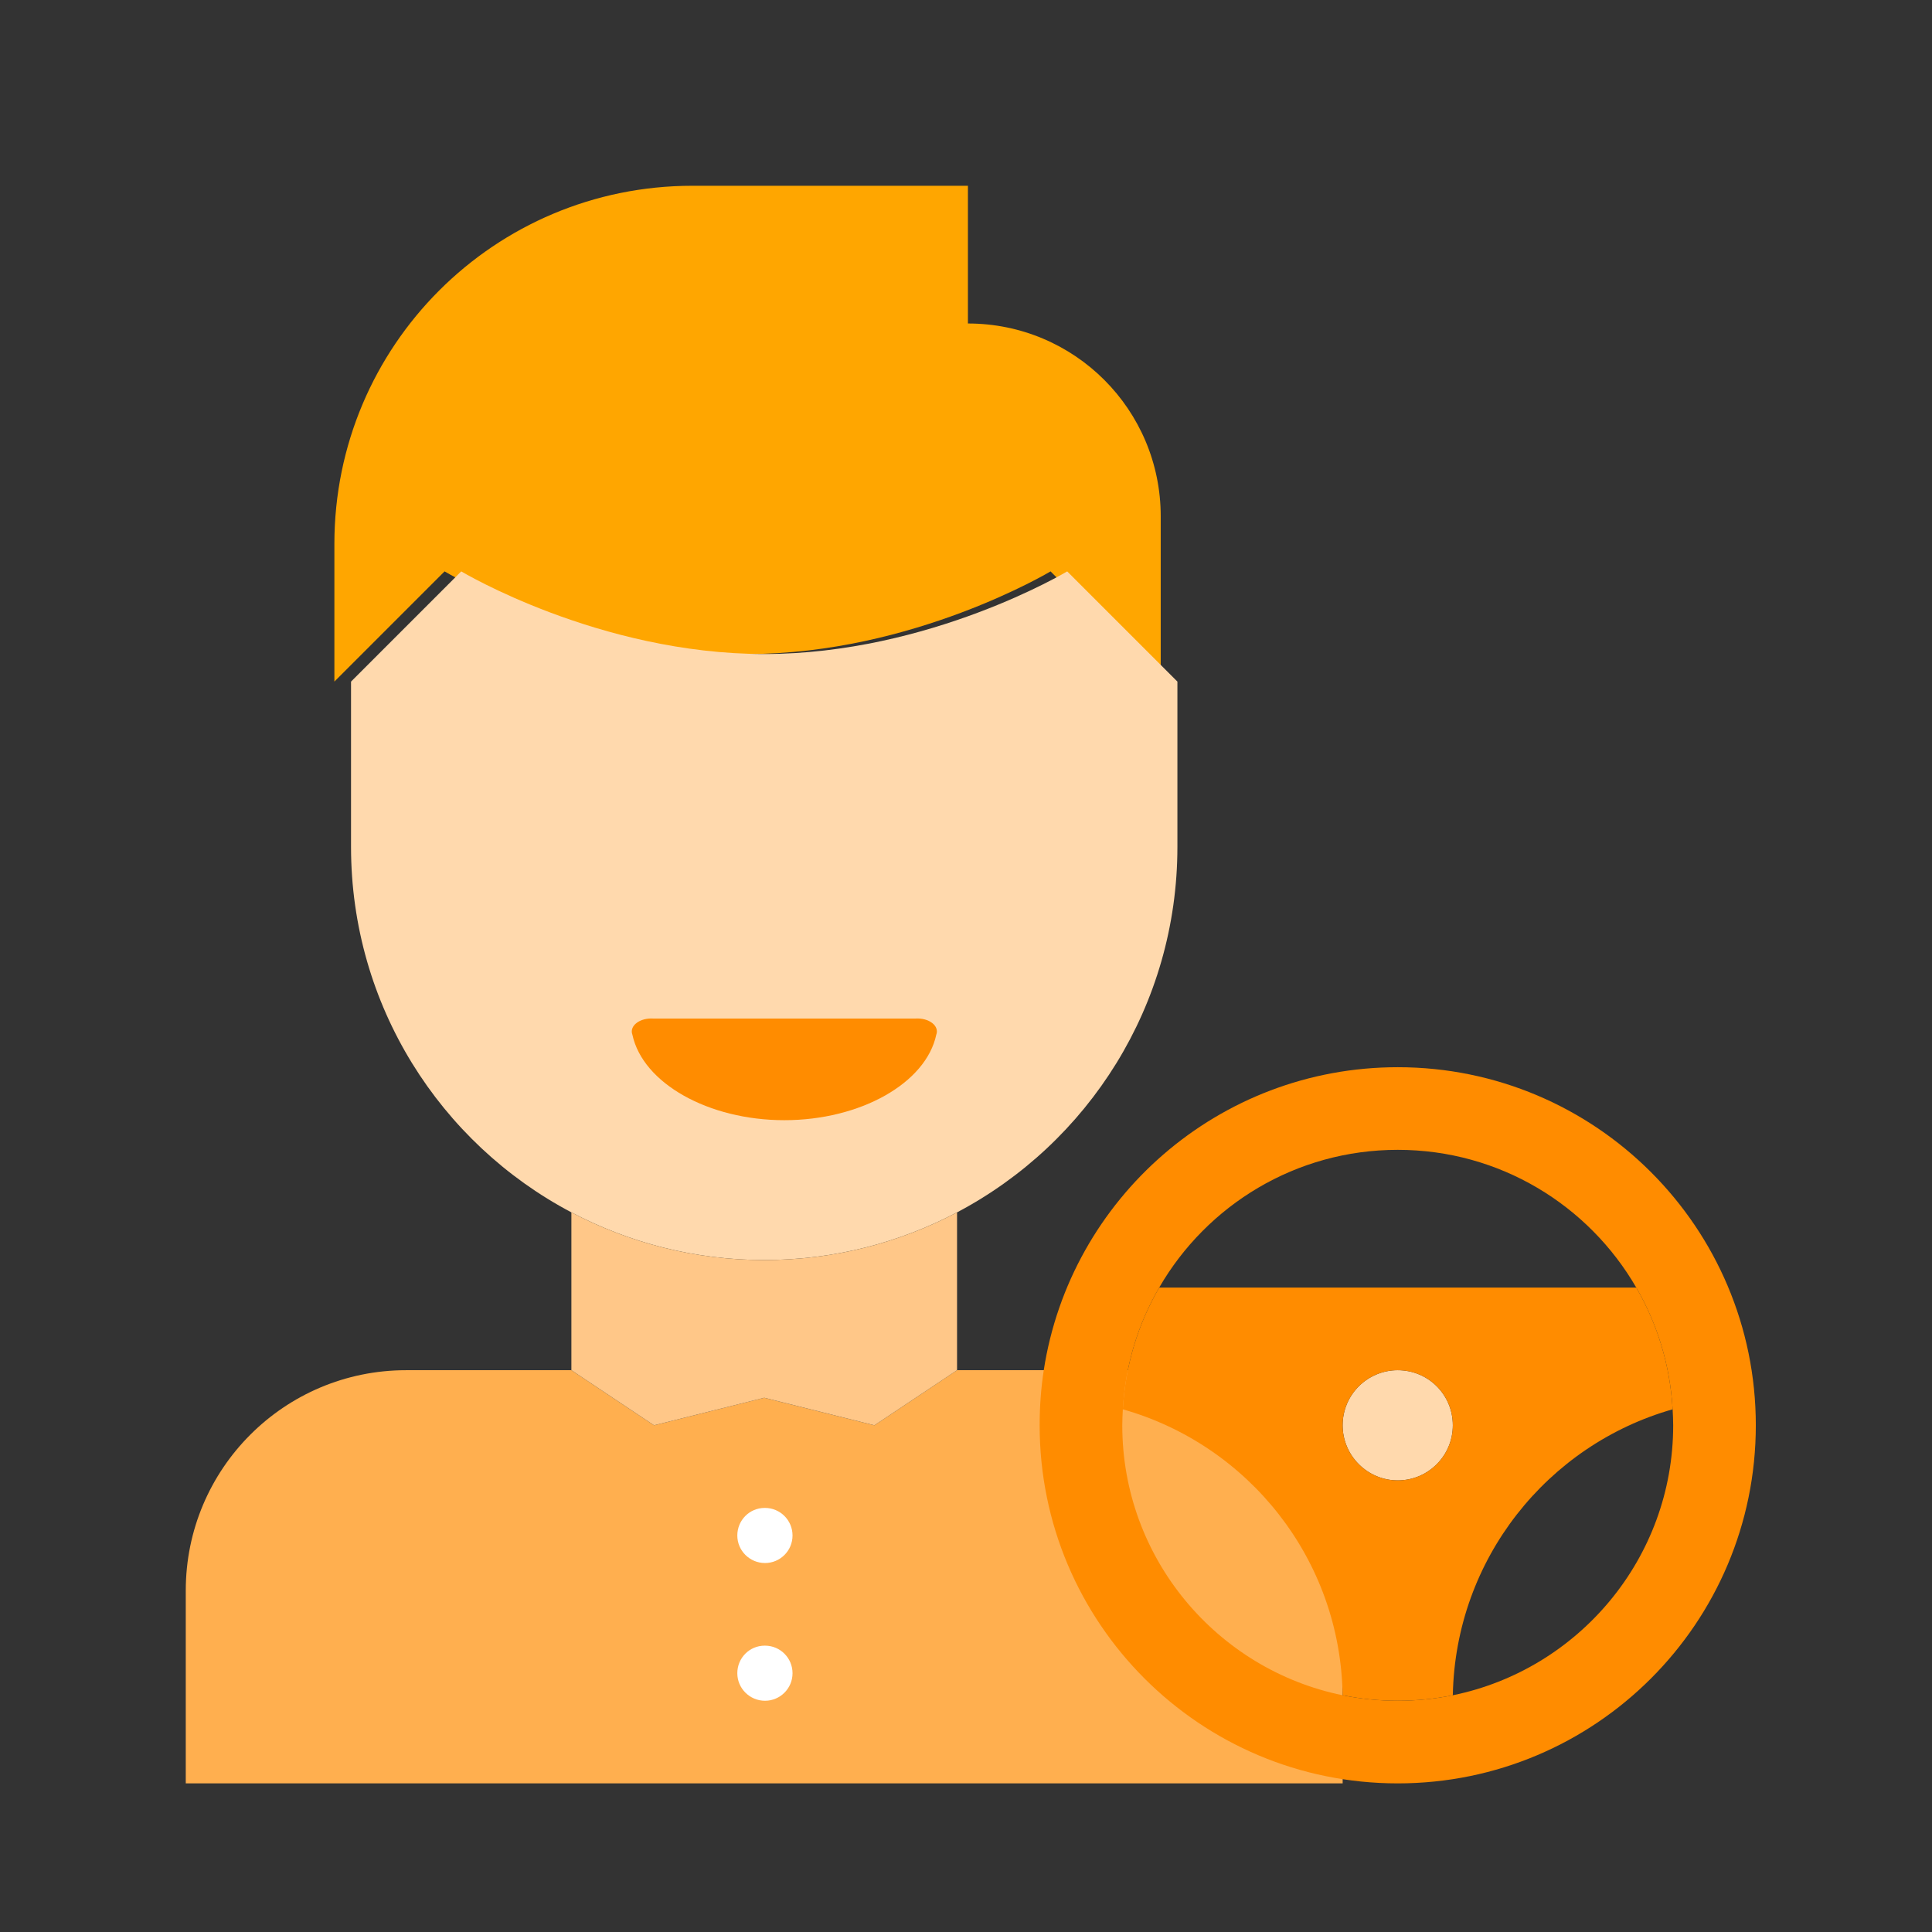 <?xml version="1.0" encoding="UTF-8"?> <svg xmlns="http://www.w3.org/2000/svg" width="52" height="52" viewBox="0 0 52 52" fill="none"><rect x="0" y="0" width="52" height="52" fill="#333333" stroke="none"/><path d="M30.207 36.879H25.759L23.535 38.362L20.569 37.621L17.603 38.362L15.379 36.879H10.931C7.654 36.879 5 39.533 5 42.81V48H20.569H36.138V42.81C36.138 39.533 33.484 36.879 30.207 36.879Z" fill="#FFAF4F"></path><path d="M37.62 36.879C38.443 36.879 39.103 37.539 39.103 38.362C39.103 39.178 38.443 39.845 37.62 39.845C36.804 39.845 36.137 39.178 36.137 38.362C36.137 37.539 36.804 36.879 37.62 36.879Z" fill="#FFD9AD"></path><path d="M37.62 36.879C36.804 36.879 36.137 37.539 36.137 38.362C36.137 39.178 36.804 39.845 37.62 39.845C38.443 39.845 39.103 39.178 39.103 38.362C39.103 37.539 38.443 36.879 37.62 36.879ZM31.2 34.655H44.04C44.604 35.626 44.951 36.738 45.019 37.932C41.653 38.888 39.176 41.958 39.103 45.62V45.628C38.628 45.724 38.132 45.776 37.62 45.776C37.108 45.776 36.612 45.724 36.137 45.628C36.078 41.958 33.594 38.888 30.221 37.932C30.288 36.738 30.636 35.626 31.2 34.655Z" fill="#FF8C00"></path><path d="M27.982 38.362C27.982 37.858 28.019 37.361 28.093 36.879C28.805 32.261 32.801 28.724 37.62 28.724C42.943 28.724 47.258 33.039 47.258 38.362C47.258 43.685 42.943 48 37.62 48C32.297 48 27.982 43.685 27.982 38.362ZM30.206 38.362C30.206 41.943 32.757 44.938 36.137 45.628C36.612 45.724 37.108 45.776 37.62 45.776C38.132 45.776 38.628 45.724 39.103 45.628C42.483 44.938 45.034 41.943 45.034 38.362C45.034 38.214 45.026 38.073 45.019 37.932C44.952 36.738 44.603 35.626 44.04 34.655C42.758 32.438 40.363 30.948 37.62 30.948C34.877 30.948 32.482 32.438 31.2 34.655C30.636 35.626 30.288 36.738 30.221 37.932C30.214 38.073 30.206 38.214 30.206 38.362Z" fill="#FF8C00"></path><path d="M31.241 13.897V18.345L28.276 15.379C28.276 15.379 24.569 17.603 20.121 17.603C15.672 17.603 11.966 15.379 11.966 15.379L9 18.345V14.638C9 9.307 13.307 5 18.638 5H26.052V8.707C28.921 8.707 31.241 11.027 31.241 13.897Z" fill="#FFA600"></path><path d="M31.69 18.345V22.793C31.69 27.063 29.288 30.77 25.759 32.631C24.209 33.447 22.445 33.914 20.569 33.914C18.693 33.914 16.929 33.447 15.379 32.631C11.85 30.77 9.448 27.063 9.448 22.793V18.345L12.414 15.379C12.414 15.379 16.121 17.603 20.569 17.603C25.017 17.603 28.724 15.379 28.724 15.379L31.69 18.345Z" fill="#FFD9AD"></path><path d="M25.759 32.631V36.879L23.535 38.362L20.569 37.621L17.603 38.362L15.379 36.879V32.631C16.929 33.447 18.693 33.914 20.569 33.914C22.445 33.914 24.209 33.447 25.759 32.631Z" fill="#FFC788"></path><path d="M20.59 42.069C20.18 42.069 19.845 41.738 19.845 41.328C19.845 40.918 20.172 40.586 20.582 40.586H20.59C20.999 40.586 21.331 40.918 21.331 41.328C21.331 41.738 20.999 42.069 20.59 42.069Z" fill="white"></path><path d="M20.59 45.776C20.18 45.776 19.845 45.444 19.845 45.035C19.845 44.624 20.172 44.293 20.582 44.293H20.59C20.999 44.293 21.331 44.624 21.331 45.035C21.331 45.444 20.999 45.776 20.59 45.776Z" fill="white"></path><path d="M24.643 27.414C24.726 27.409 24.811 27.417 24.889 27.438C24.967 27.459 25.036 27.492 25.091 27.535C25.146 27.577 25.184 27.628 25.203 27.683C25.222 27.738 25.221 27.795 25.2 27.849C24.922 29.155 23.155 30.15 21.111 30.15C19.066 30.15 17.3 29.155 17.021 27.849C17 27.795 16.999 27.738 17.018 27.683C17.037 27.628 17.076 27.577 17.131 27.535C17.185 27.492 17.255 27.459 17.333 27.438C17.411 27.417 17.495 27.409 17.579 27.414H24.643Z" fill="#FF8C00"></path></svg> 